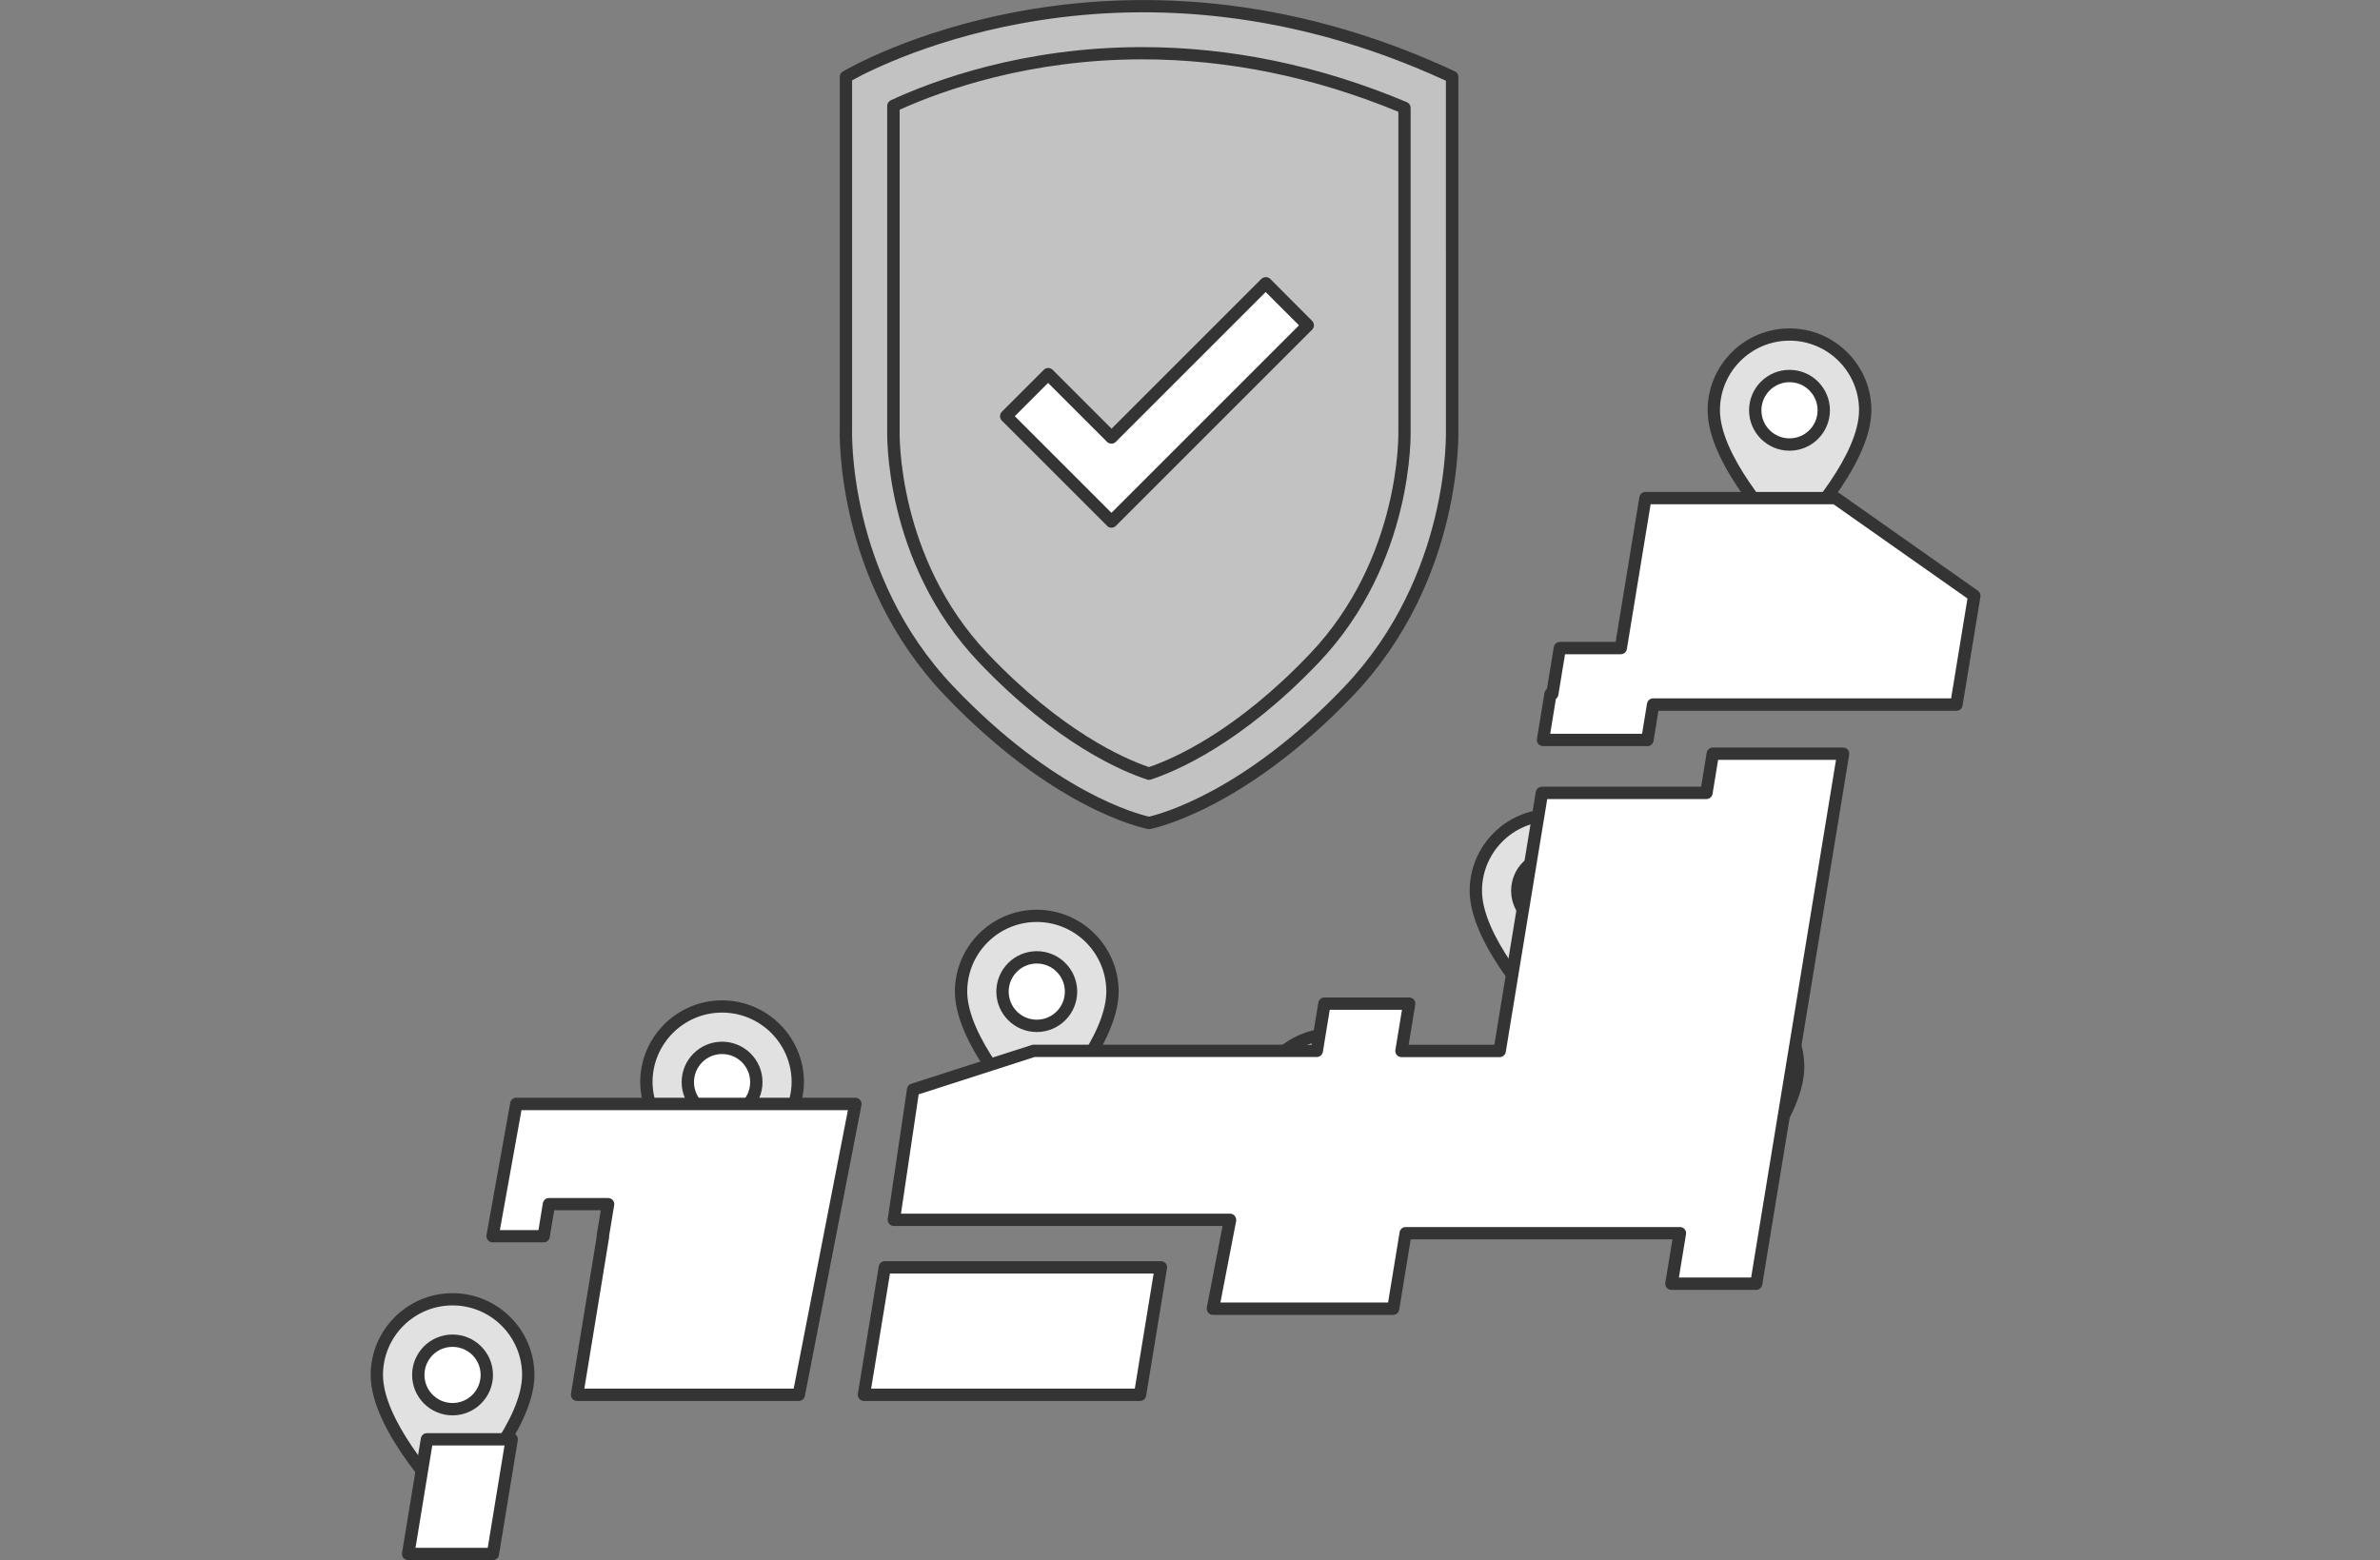 <?xml version="1.0" encoding="UTF-8"?>
<svg id="_レイヤー_2" data-name="レイヤー 2" xmlns="http://www.w3.org/2000/svg" xmlns:xlink="http://www.w3.org/1999/xlink" viewBox="0 0 231.35 151.7">
  <rect x="0" y="0" width="231.35" height="151.7" fill="#808080" stroke="none"/>
  <defs>
    <style>
      .cls-1 {
        clip-path: url(#clippath);
      }

      .cls-2 {
        fill: none;
      }

      .cls-2, .cls-3, .cls-4, .cls-5, .cls-6 {
        stroke-width: 0px;
      }

      .cls-3 {
        fill: #343434;
      }

      .cls-4 {
        fill: #e1e1e1;
      }

      .cls-5 {
        fill: #c2c2c2;
      }

      .cls-6 {
        fill: #fff;
      }
    </style>
    <clipPath id="clippath">
      <rect class="cls-2" y="0" width="231.35" height="151.69"/>
    </clipPath>
  </defs>
  <g id="layout">
    <g class="cls-1">
      <g>
        <path class="cls-4" d="m70.19,97.84c-4.07,0-7.36,3.3-7.36,7.36,0,5.36,7.36,12.72,7.36,12.72,0,0,7.36-7.36,7.36-12.72,0-4.07-3.3-7.36-7.36-7.36Z"/>
        <path class="cls-3" d="m70.19,118.78l-.42-.42c-.31-.31-7.54-7.6-7.54-13.14,0-4.39,3.57-7.96,7.96-7.96s7.96,3.57,7.96,7.96c0,5.54-7.23,12.83-7.54,13.14l-.42.42Zm0-20.33c-3.73,0-6.76,3.03-6.76,6.76,0,4.32,5.22,10.21,6.76,11.85,1.54-1.65,6.76-7.53,6.76-11.85,0-3.73-3.03-6.76-6.76-6.76Z"/>
      </g>
      <g>
        <circle class="cls-6" cx="70.19" cy="105.21" r="3.33"/>
        <path class="cls-3" d="m70.19,109.14c-2.17,0-3.93-1.76-3.93-3.93s1.76-3.93,3.93-3.93,3.93,1.76,3.93,3.93-1.76,3.93-3.93,3.93Zm0-6.66c-1.51,0-2.73,1.22-2.73,2.73s1.22,2.73,2.73,2.73,2.73-1.22,2.73-2.73-1.22-2.73-2.73-2.73Z"/>
      </g>
      <g>
        <path class="cls-4" d="m100.78,89.04c-4.07,0-7.36,3.3-7.36,7.36,0,5.36,7.36,12.72,7.36,12.72,0,0,7.36-7.36,7.36-12.72,0-4.07-3.3-7.36-7.36-7.36Z"/>
        <path class="cls-3" d="m100.78,109.97l-.42-.42c-.31-.31-7.54-7.6-7.54-13.14,0-4.39,3.57-7.96,7.96-7.96s7.96,3.57,7.96,7.96c0,5.54-7.23,12.83-7.54,13.14l-.42.42Zm0-20.33c-3.73,0-6.76,3.03-6.76,6.76,0,4.32,5.22,10.21,6.76,11.85,1.54-1.65,6.76-7.53,6.76-11.85,0-3.73-3.03-6.76-6.76-6.76Z"/>
      </g>
      <g>
        <circle class="cls-6" cx="100.78" cy="96.41" r="3.33"/>
        <path class="cls-3" d="m100.78,100.34c-2.17,0-3.93-1.76-3.93-3.93s1.76-3.93,3.93-3.93,3.93,1.76,3.93,3.93-1.76,3.93-3.93,3.93Zm0-6.66c-1.51,0-2.73,1.22-2.73,2.73s1.22,2.73,2.73,2.73,2.73-1.22,2.73-2.73-1.22-2.73-2.73-2.73Z"/>
      </g>
      <g>
        <path class="cls-4" d="m129.47,100.56c-4.07,0-7.36,3.3-7.36,7.36,0,5.36,7.36,12.72,7.36,12.72,0,0,7.36-7.36,7.36-12.72,0-4.07-3.3-7.36-7.36-7.36Z"/>
        <path class="cls-3" d="m129.47,121.49l-.42-.42c-.31-.31-7.54-7.6-7.54-13.14,0-4.39,3.57-7.96,7.96-7.96s7.96,3.57,7.96,7.96c0,5.54-7.23,12.83-7.54,13.14l-.42.42Zm0-20.33c-3.73,0-6.76,3.03-6.76,6.76,0,4.32,5.22,10.21,6.76,11.85,1.54-1.65,6.76-7.53,6.76-11.85,0-3.73-3.03-6.76-6.76-6.76Z"/>
      </g>
      <g>
        <circle class="cls-6" cx="129.47" cy="107.92" r="3.33"/>
        <path class="cls-3" d="m129.47,111.85c-2.17,0-3.93-1.76-3.93-3.93s1.76-3.93,3.93-3.93,3.93,1.76,3.93,3.93-1.76,3.93-3.93,3.93Zm0-6.66c-1.5,0-2.73,1.22-2.73,2.73s1.22,2.73,2.73,2.73,2.73-1.22,2.73-2.73-1.22-2.73-2.73-2.73Z"/>
      </g>
      <g>
        <path class="cls-4" d="m167.43,96.36c-4.07,0-7.36,3.3-7.36,7.36,0,5.36,7.36,12.72,7.36,12.72,0,0,7.36-7.36,7.36-12.72,0-4.07-3.3-7.36-7.36-7.36Z"/>
        <path class="cls-3" d="m167.43,117.29l-.42-.42c-.31-.31-7.54-7.6-7.54-13.14,0-4.39,3.57-7.96,7.96-7.96s7.96,3.57,7.96,7.96c0,5.54-7.23,12.83-7.54,13.14l-.42.42Zm0-20.33c-3.73,0-6.76,3.03-6.76,6.76,0,4.32,5.22,10.21,6.76,11.85,1.54-1.65,6.76-7.53,6.76-11.85,0-3.73-3.03-6.76-6.76-6.76Z"/>
      </g>
      <g>
        <circle class="cls-6" cx="167.43" cy="103.72" r="3.33"/>
        <path class="cls-3" d="m167.43,107.65c-2.17,0-3.93-1.76-3.93-3.93s1.76-3.93,3.93-3.93,3.93,1.76,3.93,3.93-1.76,3.93-3.93,3.93Zm0-6.66c-1.51,0-2.73,1.22-2.73,2.73s1.22,2.73,2.73,2.73,2.73-1.22,2.73-2.73-1.22-2.73-2.73-2.73Z"/>
      </g>
      <g>
        <path class="cls-4" d="m150.82,79.24c-4.07,0-7.36,3.3-7.36,7.36,0,5.36,7.36,12.72,7.36,12.72,0,0,7.36-7.36,7.36-12.72,0-4.07-3.3-7.36-7.36-7.36Z"/>
        <path class="cls-3" d="m150.82,100.17l-.42-.42c-.31-.31-7.54-7.6-7.54-13.14,0-4.39,3.57-7.96,7.96-7.96s7.96,3.57,7.96,7.96c0,5.54-7.23,12.83-7.54,13.14l-.42.42Zm0-20.33c-3.73,0-6.76,3.03-6.76,6.76,0,4.32,5.22,10.21,6.76,11.85,1.54-1.65,6.76-7.53,6.76-11.85,0-3.73-3.03-6.76-6.76-6.76Z"/>
      </g>
      <g>
        <circle class="cls-6" cx="150.82" cy="86.6" r="3.33"/>
        <path class="cls-3" d="m150.82,90.53c-2.17,0-3.93-1.76-3.93-3.93s1.76-3.93,3.93-3.93,3.93,1.76,3.93,3.93-1.76,3.93-3.93,3.93Zm0-6.66c-1.51,0-2.73,1.22-2.73,2.73s1.22,2.73,2.73,2.73,2.73-1.22,2.73-2.73-1.22-2.73-2.73-2.73Z"/>
      </g>
      <g>
        <path class="cls-4" d="m173.95,32.52c-4.07,0-7.36,3.3-7.36,7.36,0,5.36,7.36,12.72,7.36,12.72,0,0,7.36-7.36,7.36-12.72,0-4.07-3.3-7.36-7.36-7.36Z"/>
        <path class="cls-3" d="m173.95,53.45l-.42-.42c-.31-.31-7.54-7.6-7.54-13.14,0-4.39,3.57-7.96,7.96-7.96s7.96,3.57,7.96,7.96c0,5.54-7.23,12.83-7.54,13.14l-.42.42Zm0-20.33c-3.73,0-6.76,3.03-6.76,6.76,0,4.32,5.22,10.21,6.76,11.85,1.54-1.65,6.76-7.53,6.76-11.85,0-3.73-3.03-6.76-6.76-6.76Z"/>
      </g>
      <g>
        <circle class="cls-6" cx="173.95" cy="39.89" r="3.33"/>
        <path class="cls-3" d="m173.95,43.82c-2.17,0-3.93-1.76-3.93-3.93s1.76-3.93,3.93-3.93,3.93,1.76,3.93,3.93-1.76,3.93-3.93,3.93Zm0-6.66c-1.5,0-2.73,1.22-2.73,2.73s1.22,2.73,2.73,2.73,2.73-1.22,2.73-2.73-1.22-2.73-2.73-2.73Z"/>
      </g>
      <g>
        <path class="cls-4" d="m43.99,126.32c-4.07,0-7.36,3.3-7.36,7.36,0,5.36,7.36,12.72,7.36,12.72,0,0,7.36-7.36,7.36-12.72,0-4.07-3.3-7.36-7.36-7.36Z"/>
        <path class="cls-3" d="m43.99,147.25l-.42-.42c-.31-.31-7.54-7.6-7.54-13.14,0-4.39,3.57-7.96,7.96-7.96s7.96,3.57,7.96,7.96c0,5.54-7.23,12.83-7.54,13.14l-.42.42Zm0-20.33c-3.73,0-6.76,3.03-6.76,6.76,0,4.32,5.22,10.21,6.76,11.85,1.54-1.65,6.76-7.53,6.76-11.85,0-3.73-3.03-6.76-6.76-6.76Z"/>
      </g>
      <g>
        <circle class="cls-6" cx="43.99" cy="133.68" r="3.33"/>
        <path class="cls-3" d="m43.99,137.61c-2.17,0-3.93-1.76-3.93-3.93s1.76-3.93,3.93-3.93,3.93,1.76,3.93,3.93-1.76,3.93-3.93,3.93Zm0-6.66c-1.51,0-2.73,1.22-2.73,2.73s1.22,2.73,2.73,2.73,2.73-1.22,2.73-2.73-1.22-2.73-2.73-2.73Z"/>
      </g>
      <g>
        <path class="cls-6" d="m86,123.22h26.84l-2.03,12.39h-26.84l2.03-12.39Zm-46.32,27.87h8.24l1.83-11.15h-8.24l-1.83,11.15Zm10.5-43.75l-2.31,12.86h4.97l.51-3.12h5.75l-.51,3.12h.02l-2.53,15.41h21.55l5.5-28.27h-32.96Zm115.69-30.26h-15.99l-4.11,25.09h-9.55l.75-4.59h-8.24l-.75,4.59h-27.52l-11.71,3.77-1.88,12.66h32.69l-1.67,8.63h17.54l1.2-7.34h26.66l-.8,4.91h8.24l8.45-51.53h-12.68l-.63,3.81Zm12.55-28.66h-18.48l-2.39,14.58h-5.93l-.73,4.47h-.17l-.73,4.46h10.14l.56-3.44h29.48l1.74-10.59-13.48-9.49Z"/>
        <path class="cls-3" d="m47.92,151.69h-8.24c-.18,0-.34-.08-.46-.21-.11-.13-.16-.31-.14-.49l1.83-11.15c.05-.29.3-.5.59-.5h8.24c.18,0,.34.08.46.21.11.13.16.31.13.49l-1.83,11.15c-.05.29-.3.5-.59.5Zm-7.53-1.2h7.02l1.63-9.95h-7.02l-1.63,9.95Zm70.43-14.28h-26.84c-.18,0-.34-.08-.46-.21-.11-.13-.16-.31-.13-.49l2.03-12.39c.05-.29.3-.5.59-.5h26.84c.18,0,.34.08.46.21.11.13.16.31.13.49l-2.03,12.39c-.05.29-.3.5-.59.5Zm-26.14-1.2h25.63l1.83-11.19h-25.63l-1.83,11.19Zm-7.04,1.2h-21.55c-.18,0-.34-.08-.46-.21-.11-.13-.16-.31-.13-.49l2.5-15.25c0-.05,0-.1,0-.16l.4-2.43h-4.53l-.43,2.62c-.05.29-.3.5-.59.5h-4.97c-.18,0-.35-.08-.46-.22-.11-.14-.16-.32-.13-.49l2.31-12.86c.05-.29.3-.49.59-.49h32.96c.18,0,.35.08.46.22.11.14.16.32.13.5l-5.5,28.27c-.05.28-.3.49-.59.49Zm-20.84-1.2h20.35l5.27-27.07h-31.73l-2.1,11.66h3.75l.43-2.62c.05-.29.3-.5.59-.5h5.75c.18,0,.34.08.46.21.11.13.16.31.13.49l-.49,2.97c0,.05,0,.1,0,.16l-2.41,14.71Zm78.64-7.17h-17.54c-.18,0-.35-.08-.46-.22-.11-.14-.16-.32-.13-.5l1.53-7.92h-31.96c-.17,0-.34-.08-.45-.21-.11-.13-.16-.31-.14-.48l1.88-12.66c.03-.23.19-.41.41-.48l11.71-3.77c.06-.02.12-.03.18-.03h27.01l.67-4.09c.05-.29.3-.5.59-.5h8.24c.18,0,.34.08.46.21.11.13.16.31.13.49l-.64,3.9h8.33l4.03-24.59c.05-.29.3-.5.59-.5h15.48l.54-3.31c.05-.29.3-.5.59-.5h12.67c.18,0,.34.08.46.21.11.13.16.31.13.49l-8.45,51.53c-.05.29-.3.5-.59.5h-8.24c-.18,0-.34-.08-.46-.21-.11-.13-.16-.31-.13-.49l.69-4.21h-25.44l-1.12,6.84c-.05.29-.3.5-.59.5Zm-16.81-1.2h16.3l1.12-6.84c.05-.29.3-.5.59-.5h26.66c.18,0,.34.08.46.21.11.13.16.31.13.49l-.69,4.21h7.02l8.25-50.33h-11.46l-.54,3.31c-.05.29-.3.5-.59.5h-15.48l-4.03,24.59c-.05.29-.3.5-.59.5h-9.55c-.18,0-.34-.08-.46-.21-.11-.13-.16-.31-.13-.49l.64-3.9h-7.02l-.67,4.09c-.05.29-.3.5-.59.5h-27.43l-11.27,3.63-1.72,11.6h31.99c.18,0,.35.08.46.22.11.14.16.32.13.5l-1.53,7.92Zm41.5-54.1h-10.14c-.18,0-.34-.08-.46-.21-.11-.13-.16-.31-.13-.49l.73-4.46c.03-.16.11-.3.24-.39l.67-4.08c.05-.29.3-.5.59-.5h5.42l2.31-14.08c.05-.29.3-.5.59-.5h18.48c.12,0,.24.04.35.11l13.48,9.49c.19.13.28.36.25.59l-1.74,10.59c-.05.29-.3.5-.59.5h-28.97l-.48,2.94c-.05.29-.3.5-.59.5Zm-9.43-1.2h8.92l.48-2.94c.05-.29.3-.5.59-.5h28.97l1.59-9.71-13.02-9.16h-17.78l-2.31,14.08c-.05.29-.3.5-.59.5h-5.42l-.65,3.96c-.03.16-.11.3-.24.39l-.55,3.38Z"/>
      </g>
      <g>
        <g>
          <path class="cls-5" d="m131.11,67.19c-10.6,11.12-19.25,12.78-19.42,12.82h0s0,0,0,0h0c-.16-.03-8.82-1.7-19.41-12.82-10.7-11.23-10.04-25.5-10.04-25.5V7.47s25.54-15.56,58.92,0v34.22s.66,14.27-10.04,25.5Z"/>
          <path class="cls-3" d="m111.69,80.61s-.08,0-.12-.01c-.93-.19-9.39-2.15-19.73-12.99-10.76-11.28-10.21-25.8-10.21-25.94V7.47c0-.21.11-.4.29-.51.26-.16,26.2-15.55,59.49-.03.21.1.35.31.35.54v34.22c0,.12.55,14.63-10.21,25.92-10.57,11.09-19.36,12.92-19.73,12.99-.04,0-.08.01-.13.01ZM82.83,7.82v33.87c0,.17-.52,14.19,9.88,25.09,9.79,10.28,17.91,12.38,18.98,12.62,1.12-.26,9.25-2.4,18.98-12.62h0c10.39-10.9,9.88-24.92,9.88-25.06V7.85c-30.65-14.11-54.83-1.64-57.72-.04Z"/>
        </g>
        <path class="cls-3" d="m111.69,75.82c-.06,0-.13,0-.19-.03-2.39-.78-8.77-3.45-16.32-11.37-9.33-9.78-8.94-22.43-8.94-22.56v-.18s0-31.39,0-31.39c0-.23.14-.45.35-.54,4.17-1.93,12.89-5.17,24.44-5.17,8.62,0,17.27,1.8,25.72,5.35.22.09.37.31.37.55v31.4c0,.13.37,12.78-8.93,22.54-7.54,7.91-13.93,10.59-16.32,11.37-.06.02-.12.03-.19.03ZM87.45,10.67v31.22c0,.13-.32,12.33,8.6,21.69,7.17,7.53,13.2,10.17,15.63,11,2.44-.83,8.48-3.48,15.64-11,8.91-9.34,8.61-21.54,8.61-21.66v-.1s0-30.95,0-30.95c-8.19-3.38-16.56-5.1-24.89-5.1-11.01,0-19.38,3-23.59,4.9Z"/>
        <g>
          <polygon class="cls-6" points="108.04 50.71 97.81 40.47 101.89 36.39 108.04 42.54 123.04 27.55 127.12 31.63 108.04 50.71"/>
          <path class="cls-3" d="m108.04,51.31c-.16,0-.31-.06-.42-.18l-10.24-10.24c-.23-.23-.23-.61,0-.85l4.09-4.09c.23-.23.61-.23.85,0l5.73,5.73,14.57-14.57c.23-.22.62-.22.85,0l4.08,4.09c.23.23.23.61,0,.85l-19.08,19.08c-.11.11-.27.18-.42.18Zm-9.39-10.84l9.39,9.39,18.23-18.23-3.24-3.24-14.57,14.57c-.23.23-.61.23-.85,0l-5.73-5.73-3.24,3.24Z"/>
        </g>
      </g>
    </g>
  </g>
</svg>